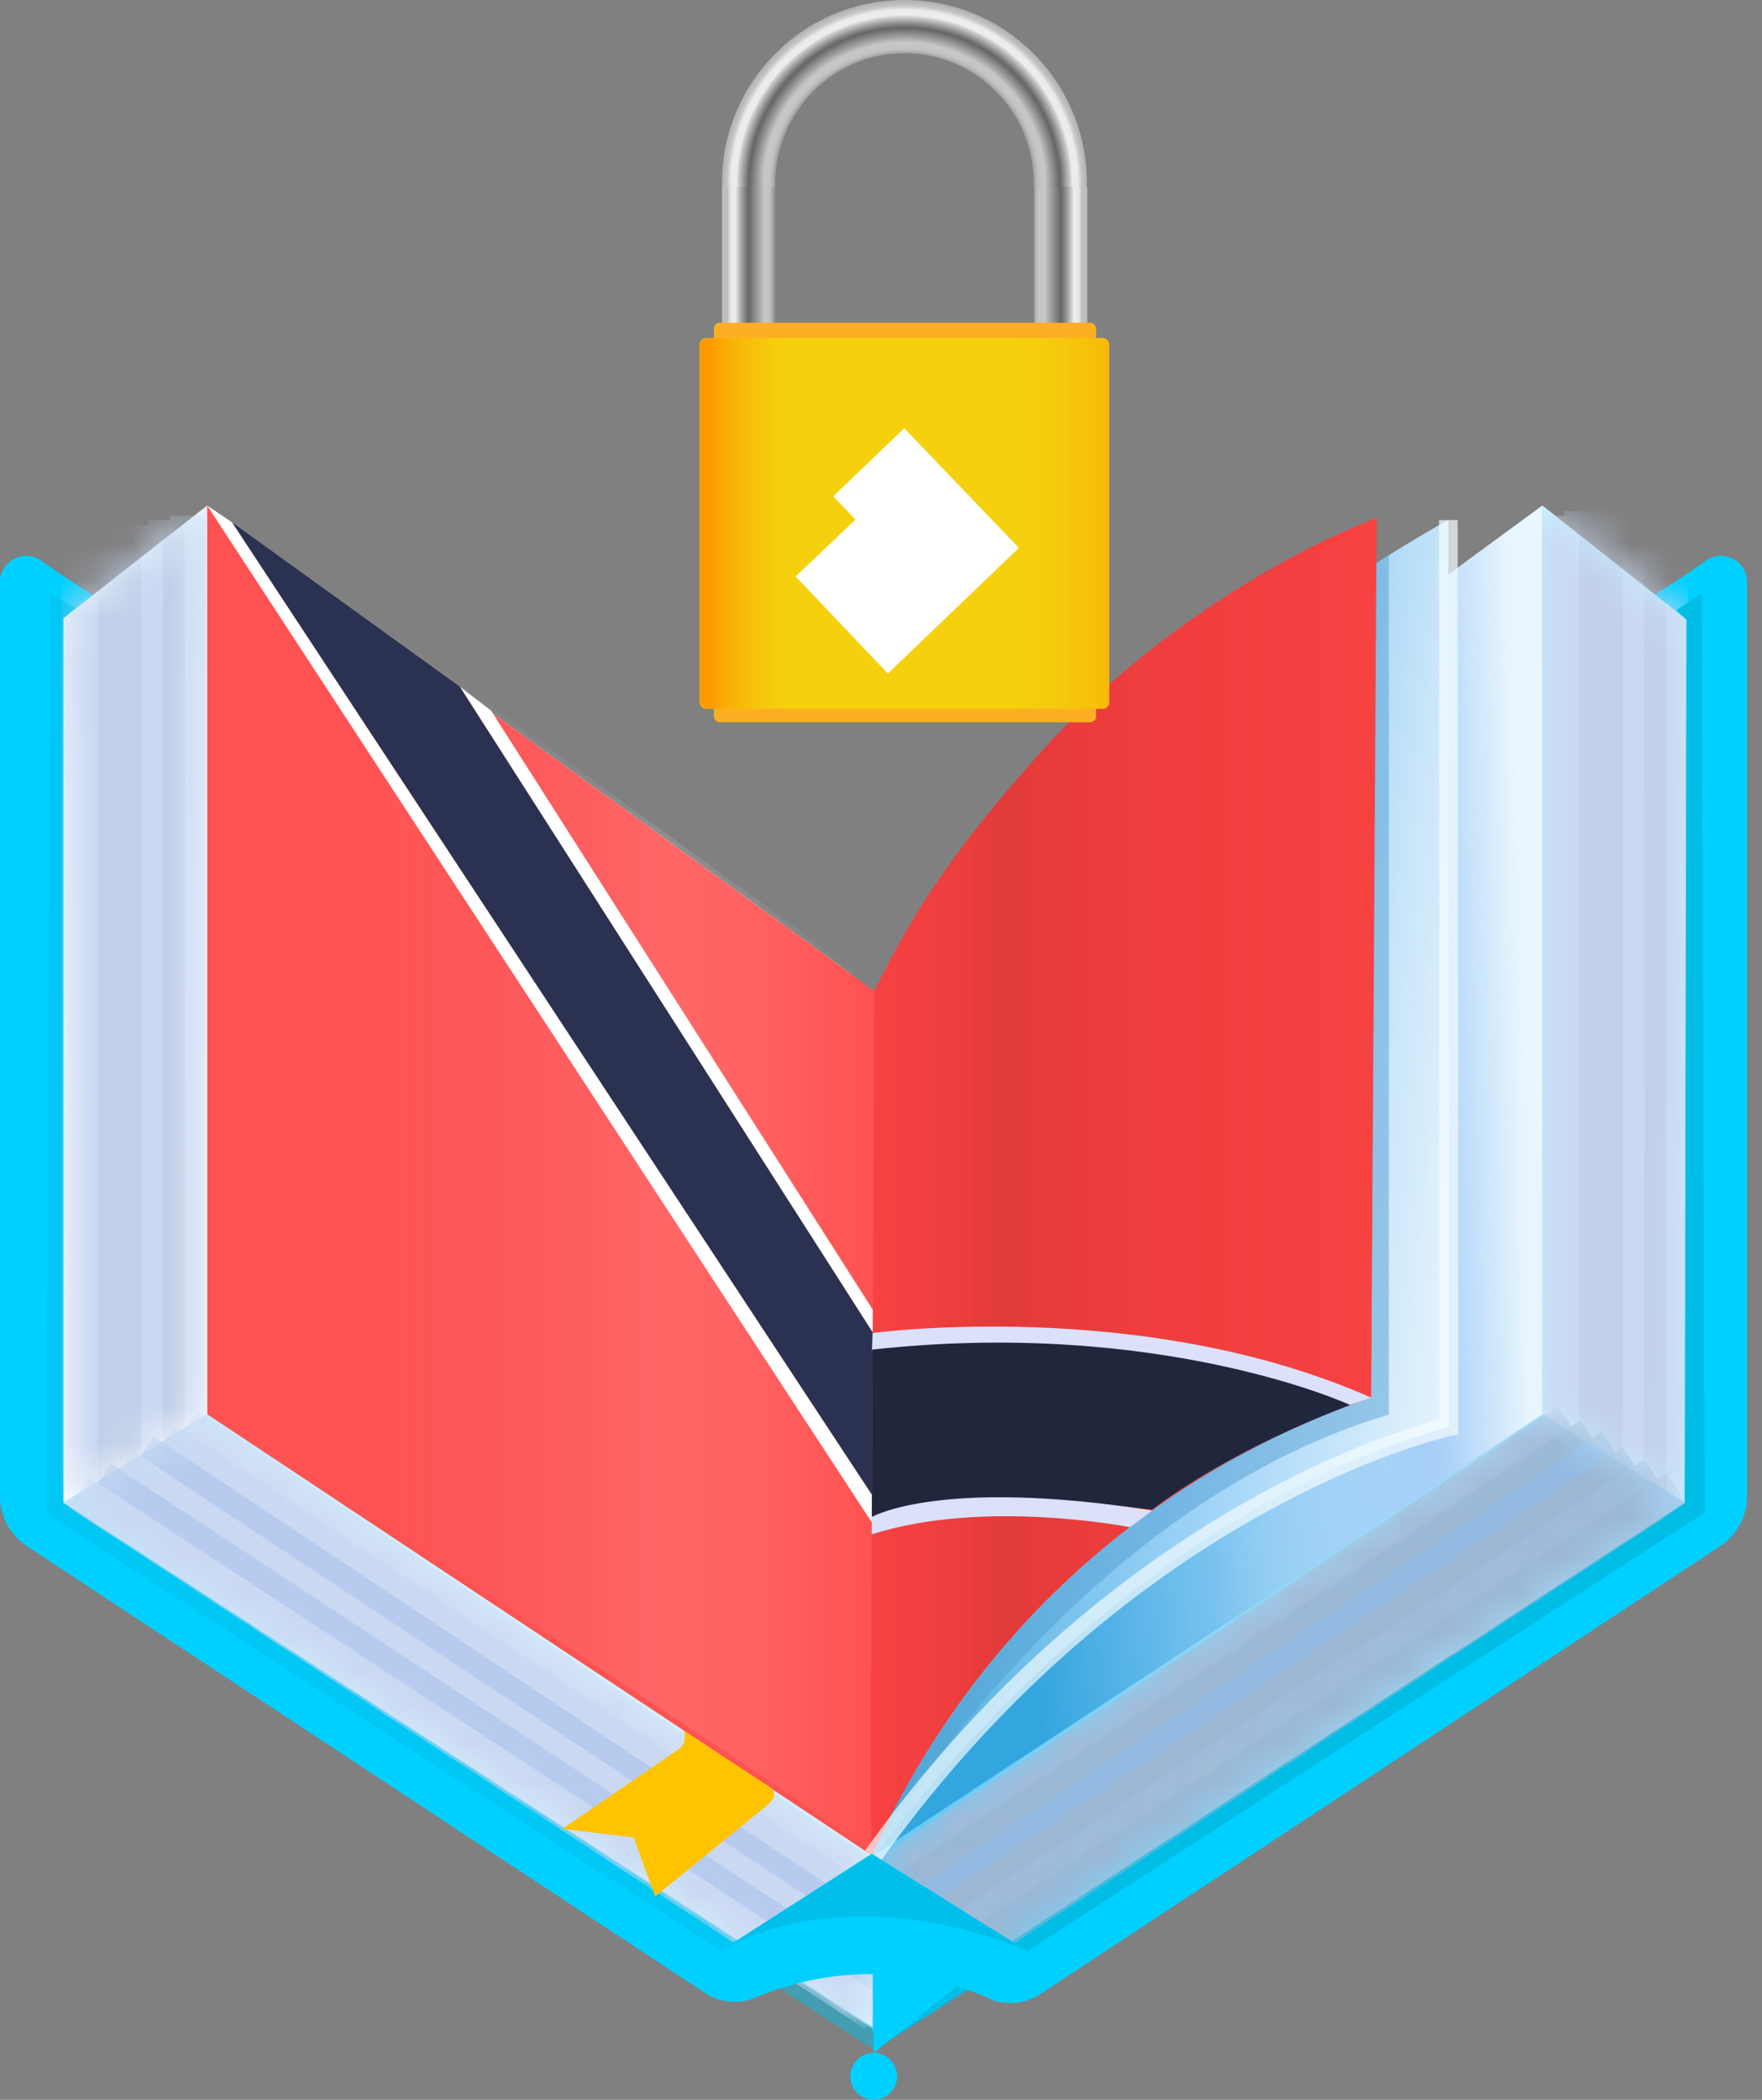 <svg width="47" height="56" viewBox="0 0 47 56" fill="none" xmlns="http://www.w3.org/2000/svg">
<rect x="0" y="0" width="47" height="56" fill="#808080" stroke="none"/>
<path d="M1.769 15.417C1.751 15.431 1.789 15.429 1.769 15.417V15.417Z" fill="#00D0FF"/>
<path d="M46.602 15.524V39.902C46.602 40.438 46.333 40.938 45.886 41.234L27.746 53.183C27.333 53.456 26.808 53.494 26.358 53.287C26.336 53.277 26.317 53.268 26.302 53.26C25.279 52.78 24.453 52.645 23.248 52.645C22.228 52.645 21.253 52.837 20.357 53.187C20.282 53.217 20.207 53.247 20.132 53.28C19.698 53.464 19.198 53.409 18.803 53.149L0.717 41.234C0.27 40.938 0 40.438 0 39.902V15.524C0 14.962 0.631 14.63 1.094 14.949L1.77 15.417C1.751 15.431 1.789 15.429 1.77 15.417L4.514 17.167L23.15 26.786H23.151L23.3 47.883L23.451 26.788H23.452L42.088 17.167L44.833 15.417C44.813 15.429 44.851 15.431 44.833 15.417L45.508 14.949C45.971 14.63 46.602 14.962 46.602 15.524Z" fill="#00D0FF"/>
<path d="M4.514 17.167C4.494 17.152 4.532 17.151 4.514 17.167V17.167Z" fill="#00D0FF"/>
<path d="M23.15 26.671C23.151 26.718 23.151 26.758 23.153 26.792C23.151 26.791 23.151 26.789 23.151 26.788V26.671H23.15Z" fill="#00D0FF"/>
<path d="M23.153 26.792C23.16 27.133 23.163 26.837 23.153 26.792V26.792Z" fill="#00D0FF"/>
<path d="M5.527 13.483V37.722L23.401 49.582V27.478C23.401 26.856 23.103 26.27 22.601 25.905L5.527 13.483Z" fill="white"/>
<path d="M5.527 13.483V37.722L23.401 49.582V26.488L5.527 13.483Z" fill="#FF5252"/>
<path opacity="0.3" d="M5.294 13.152V37.392L23.169 49.251V26.157L5.294 13.152Z" fill="url(#paint0_linear_104_1420)"/>
<path d="M5.527 13.483L1.692 16.488L1.693 40.079L5.527 37.722V13.483Z" fill="white"/>
<path opacity="0.33" d="M5.527 13.483L1.692 16.488L1.693 40.079L5.527 37.722V13.483Z" fill="url(#paint1_linear_104_1420)"/>
<path d="M23.449 26.796C23.439 26.852 23.442 27.121 23.449 26.796V26.796Z" fill="#00D0FF"/>
<path d="M23.449 26.792C23.451 26.758 23.451 26.718 23.452 26.671V26.788C23.452 26.788 23.451 26.791 23.449 26.792Z" fill="#00D0FF"/>
<path d="M42.088 17.167C42.068 17.151 42.108 17.152 42.088 17.167V17.167Z" fill="#00D0FF"/>
<path d="M44.833 15.417C44.813 15.429 44.851 15.431 44.833 15.417V15.417Z" fill="#00D0FF"/>
<path d="M5.527 37.722L23.279 49.497L23.401 54.186L1.693 40.079L5.527 37.722Z" fill="#D5F1FF"/>
<path opacity="0.46" d="M5.527 37.722L23.401 49.582V54.186L1.693 40.079L5.527 37.722Z" fill="url(#paint2_linear_104_1420)"/>
<path d="M41.143 13.483V38.281L23.279 49.913L23.302 47.628L23.401 26.488L41.143 13.483Z" fill="#B0DDFC"/>
<path opacity="0.71" d="M41.143 13.483V38.281L23.279 49.913L23.302 47.628L23.401 26.488L41.143 13.483Z" fill="url(#paint3_linear_104_1420)"/>
<path opacity="0.71" d="M41.143 13.483V38.281L23.279 49.913L23.302 47.628L23.401 26.488L41.143 13.483Z" fill="url(#paint4_linear_104_1420)"/>
<path opacity="0.71" d="M41.143 13.483V38.281L23.279 49.913L23.302 47.628L23.401 26.488L41.143 13.483Z" fill="url(#paint5_linear_104_1420)"/>
<path d="M41.143 37.722L23.279 49.497L23.268 54.186L44.977 40.079L41.143 37.722Z" fill="#67CAF5"/>
<path d="M41.143 13.483L44.986 16.523L44.939 40.079L41.143 37.722V13.483Z" fill="#C9EEFF"/>
<mask id="mask0_104_1420" style="mask-type:luminance" maskUnits="userSpaceOnUse" x="1" y="13" width="5" height="28">
<path d="M5.527 13.483L1.692 16.488L1.693 40.079L5.527 37.722V13.483Z" fill="white"/>
</mask>
<g mask="url(#mask0_104_1420)">
<path d="M5.022 13.75V40.063" stroke="#CAD8F2" stroke-width="0.97" stroke-miterlimit="10"/>
<path d="M4.443 13.875V40.188" stroke="#C1D0E9" stroke-width="0.97" stroke-miterlimit="10"/>
<path d="M3.863 14V40.313" stroke="#CAD8F2" stroke-width="0.97" stroke-miterlimit="10"/>
<path d="M3.282 14.125V40.438" stroke="#C1D0E9" stroke-width="0.97" stroke-miterlimit="10"/>
<path d="M2.703 14.25V40.563" stroke="#C1D0E9" stroke-width="0.97" stroke-miterlimit="10"/>
<path d="M2.123 14.375V40.688" stroke="#CAD8F2" stroke-width="0.97" stroke-miterlimit="10"/>
</g>
<mask id="mask1_104_1420" style="mask-type:luminance" maskUnits="userSpaceOnUse" x="41" y="13" width="4" height="28">
<path d="M41.143 13.483L44.986 16.523L44.889 40.048L41.143 37.722V13.483Z" fill="white"/>
</mask>
<g mask="url(#mask1_104_1420)">
<path d="M44.53 13.111V40.152" stroke="#CAD8F2" stroke-width="0.98" stroke-miterlimit="10"/>
<path d="M43.95 13.241V40.281" stroke="#C1D0E9" stroke-width="0.98" stroke-miterlimit="10"/>
<path d="M43.371 13.37V40.409" stroke="#CAD8F2" stroke-width="0.98" stroke-miterlimit="10"/>
<path d="M42.791 13.498V40.538" stroke="#C1D0E9" stroke-width="0.98" stroke-miterlimit="10"/>
<path d="M42.21 13.627V40.666" stroke="#C1D0E9" stroke-width="0.98" stroke-miterlimit="10"/>
<path d="M41.631 13.755V40.795" stroke="#CAD8F2" stroke-width="0.98" stroke-miterlimit="10"/>
</g>
<path d="M32.687 19.674V25.055L34.288 22.425L35.83 23.225L35.842 17.367L32.687 19.674Z" fill="#00BC4B"/>
<mask id="mask2_104_1420" style="mask-type:luminance" maskUnits="userSpaceOnUse" x="32" y="17" width="4" height="9">
<path d="M32.687 19.674V25.055L34.288 22.425L35.83 23.225L35.842 17.367L32.687 19.674Z" fill="white"/>
</mask>
<g mask="url(#mask2_104_1420)">
<path d="M33.07 19.252L33.103 22.902L34.159 21.452L35.317 22.135V17.505" stroke="#00DD66" stroke-width="0.96" stroke-miterlimit="10"/>
</g>
<path d="M23.326 54.676L45.474 40.336L45.39 15.816L44.712 16.282L44.986 16.523L44.939 40.079L23.377 54.126L23.326 54.676Z" fill="#00BDE6"/>
<path opacity="0.48" d="M1.334 15.841L1.237 40.365L23.326 54.676L23.377 54.126L1.693 40.079L1.692 16.488L2.015 16.218L1.334 15.841Z" fill="#00BDE6"/>
<mask id="mask3_104_1420" style="mask-type:luminance" maskUnits="userSpaceOnUse" x="1" y="37" width="23" height="18">
<path d="M5.527 37.722L23.279 49.497L23.268 54.186L1.693 40.079L5.527 37.722Z" fill="white"/>
</mask>
<g mask="url(#mask3_104_1420)">
<path d="M4.998 38.018L23.326 50.18" stroke="#CFDCF2" stroke-width="0.97" stroke-miterlimit="10"/>
<path d="M4.406 38.399L23.546 51.089" stroke="#CAD8F2" stroke-width="0.97" stroke-miterlimit="10"/>
<path d="M3.826 38.706L23.454 51.763" stroke="#B6CBEE" stroke-width="0.97" stroke-miterlimit="10"/>
<path d="M3.275 39.103L23.326 52.345" stroke="#CAD8F2" stroke-width="0.97" stroke-miterlimit="10"/>
<path d="M2.693 39.44L23.326 53.019" stroke="#B6CBEE" stroke-width="0.97" stroke-miterlimit="10"/>
<path d="M2.111 39.808L23.326 53.692" stroke="#CAD8F2" stroke-width="0.97" stroke-miterlimit="10"/>
</g>
<path d="M41.143 37.722L23.451 49.398L23.439 54.085L44.939 40.079L41.143 37.722Z" fill="url(#paint6_linear_104_1420)"/>
<mask id="mask4_104_1420" style="mask-type:luminance" maskUnits="userSpaceOnUse" x="23" y="37" width="22" height="18">
<path d="M41.143 37.722L23.451 49.398L23.439 54.085L44.939 40.079L41.143 37.722Z" fill="white"/>
</mask>
<g mask="url(#mask4_104_1420)">
<path d="M41.829 37.903L23.5 50.064" stroke="#A4BAD7" stroke-width="0.97" stroke-miterlimit="10"/>
<path d="M42.42 38.284L23.282 50.973" stroke="#9BB7D4" stroke-width="0.97" stroke-miterlimit="10"/>
<path d="M43.002 38.589L23.374 51.648" stroke="#94BAE1" stroke-width="0.97" stroke-miterlimit="10"/>
<path d="M43.553 38.988L23.5 52.229" stroke="#9BB7D4" stroke-width="0.97" stroke-miterlimit="10"/>
<path d="M44.135 39.325L23.5 52.903" stroke="#9FBBD9" stroke-width="0.97" stroke-miterlimit="10"/>
<path d="M44.715 39.691L23.5 53.577" stroke="#9BB7D4" stroke-width="0.97" stroke-miterlimit="10"/>
</g>
<path d="M6.194 13.934L23.326 39.965V40.71L5.527 13.483L6.194 13.934Z" fill="white"/>
<path d="M12.263 18.311L23.435 35.781L23.39 35.099L13.1 18.952L12.263 18.311Z" fill="white"/>
<path d="M23.326 39.965L23.435 35.781L12.263 18.311L6.194 13.934L23.326 39.965Z" fill="#2B3251"/>
<path d="M23.279 49.582C23.279 49.582 29.387 40.6 38.648 38.051L38.633 13.87C38.633 13.87 29.78 18.674 23.451 26.788C23.451 26.788 23.158 49.582 23.279 49.582Z" fill="#B4E1FF"/>
<path d="M23.279 49.582C23.279 49.582 29.387 40.6 38.648 38.051L38.633 13.87C38.633 13.87 29.78 18.674 23.451 26.788C23.451 26.788 23.158 49.582 23.279 49.582Z" fill="url(#paint7_linear_104_1420)"/>
<path opacity="0.71" d="M23.279 49.582C23.279 49.582 29.387 40.6 38.648 38.051L38.633 13.87C38.633 13.87 29.78 18.674 23.451 26.788C23.451 26.788 23.158 49.582 23.279 49.582Z" fill="url(#paint8_linear_104_1420)"/>
<path opacity="0.71" d="M23.279 49.582C23.279 49.582 29.387 40.6 38.648 38.051L38.633 13.87C38.633 13.87 29.78 18.674 23.451 26.788C23.451 26.788 23.158 49.582 23.279 49.582Z" fill="url(#paint9_linear_104_1420)"/>
<path d="M23.93 55.375C23.93 55.565 23.845 55.736 23.712 55.851L23.588 55.932C23.503 55.976 23.408 56 23.306 56C23.222 56 23.143 55.983 23.07 55.953C22.994 55.923 22.926 55.876 22.867 55.818C22.867 55.818 22.867 55.818 22.865 55.817C22.751 55.703 22.682 55.547 22.682 55.375C22.682 55.03 22.961 54.748 23.306 54.748C23.651 54.748 23.93 55.03 23.93 55.375Z" fill="#00D0FF"/>
<path d="M36.724 13.814L36.577 37.275C34.858 37.866 32.564 38.88 30.22 40.663C26.167 43.744 24.182 47.432 23.248 49.496C23.255 48.845 23.214 48.23 23.221 47.579L23.32 26.438C24.316 24.407 25.378 22.715 27.78 20.04C30.757 16.726 34.569 14.628 36.724 13.814Z" fill="#F84242"/>
<path opacity="0.33" d="M36.724 13.814L36.577 37.275C34.858 37.866 32.564 38.88 30.22 40.663C26.167 43.744 24.182 47.432 23.248 49.496C23.255 48.845 23.214 48.23 23.221 47.579L23.32 26.438C24.316 24.407 25.378 22.715 27.78 20.04C30.757 16.726 34.569 14.628 36.724 13.814Z" fill="url(#paint10_linear_104_1420)"/>
<path opacity="0.48" d="M23.248 49.497C23.248 49.497 28.491 40.275 37.047 37.724V14.767L36.7 15.019L36.577 37.275C36.577 37.275 27.802 39.578 23.248 49.496V49.497Z" fill="#539DD0"/>
<path d="M23.275 35.919C23.275 35.919 30.486 35.045 36.014 37.468C32.526 38.796 30.733 40.262 30.733 40.262C25.016 39.552 23.255 40.456 23.255 40.456" fill="#20273D"/>
<path d="M23.259 35.994C30.943 35.142 36.015 37.468 36.015 37.468L36.578 37.275C30.478 34.572 23.275 35.551 23.275 35.551" fill="#DAE1F9"/>
<path d="M23.256 40.457C23.256 40.457 25.061 39.396 30.736 40.285L30.144 40.73C30.144 40.73 26.248 39.958 23.252 40.92" fill="#DAE1F9"/>
<path opacity="0.69" d="M38.633 13.87L38.648 38.051C38.648 38.051 30.16 39.87 23.279 49.498" stroke="#F5FCFF" stroke-width="0.5" stroke-miterlimit="10"/>
<path d="M19.26 10.131H20.679V4.983H19.26V10.131Z" fill="url(#paint11_linear_104_1420)"/>
<path d="M29.001 4.983H27.581V10.131H29.001V4.983Z" fill="url(#paint12_linear_104_1420)"/>
<path d="M29.079 8.608H19.202C19.114 8.608 19.043 8.679 19.043 8.767V10.297C19.043 10.385 19.114 10.456 19.202 10.456H29.079C29.166 10.456 29.238 10.385 29.238 10.297V8.767C29.238 8.679 29.166 8.608 29.079 8.608Z" fill="#FCAF22"/>
<path d="M29.079 17.414H19.202C19.114 17.414 19.043 17.485 19.043 17.573V19.103C19.043 19.191 19.114 19.262 19.202 19.262H29.079C29.166 19.262 29.238 19.191 29.238 19.103V17.573C29.238 17.485 29.166 17.414 29.079 17.414Z" fill="#FCAF22"/>
<path d="M26.048 16.255H22.212L22.886 18.805C22.917 18.871 22.99 18.91 23.064 18.898H25.202C25.273 18.905 25.34 18.867 25.371 18.805L26.049 16.255H26.048Z" fill="#FCC335"/>
<path d="M29.416 9.017H18.836C18.741 9.017 18.663 9.095 18.663 9.191V18.728C18.663 18.823 18.741 18.901 18.836 18.901H29.416C29.512 18.901 29.59 18.823 29.59 18.728V9.191C29.59 9.095 29.512 9.017 29.416 9.017Z" fill="#F5D00D"/>
<path opacity="0.36" d="M29.588 9.156V18.759C29.588 18.837 29.524 18.901 29.446 18.901H27.029V9.017H29.45C29.527 9.017 29.588 9.08 29.588 9.155V9.156Z" fill="url(#paint13_linear_104_1420)"/>
<path d="M18.663 9.202V18.719C18.663 18.82 18.771 18.901 18.904 18.901H20.936V9.017H18.907C18.772 9.017 18.663 9.1 18.663 9.202Z" fill="url(#paint14_linear_104_1420)"/>
<path d="M28.991 4.835C28.986 4.182 28.855 3.547 28.599 2.952C28.352 2.375 28.002 1.858 27.555 1.415C27.108 0.97 26.59 0.622 26.012 0.379C25.415 0.128 24.779 0 24.125 0C23.471 0 22.836 0.128 22.238 0.379C21.66 0.622 21.141 0.972 20.695 1.415C20.25 1.858 19.898 2.376 19.651 2.952C19.395 3.548 19.263 4.182 19.259 4.835V4.983H20.678V4.884C20.695 3.004 22.194 1.449 24.071 1.42C25.978 1.391 27.553 2.936 27.569 4.838V4.983H28.989V4.835H28.991Z" fill="url(#paint15_radial_104_1420)"/>
<path d="M22.824 13.851L23.756 14.831L25.649 13.016" stroke="white" stroke-width="4.42" stroke-miterlimit="10"/>
<path d="M20.55 47.667C20.662 47.741 20.685 47.896 20.6 47.998L20.508 48.109L17.477 50.575L16.901 49.003L15.001 48.775L18.154 46.615C18.267 46.488 18.3 46.311 18.239 46.153L20.55 47.669V47.667Z" fill="#FFC300"/>
<path d="M23.306 54.748L27.017 51.79L23.256 49.447" fill="#00D0FF"/>
<path d="M28.122 52.487L26.619 53.395C25.596 52.915 24.453 52.646 23.248 52.646C22.228 52.646 21.253 52.838 20.357 53.189L19.073 52.131L23.252 49.437L28.122 52.487Z" fill="#00D0FF"/>
<path opacity="0.48" d="M19.215 52.021C19.215 52.021 22.348 49.971 27.374 52.021L23.256 49.447L19.215 52.021Z" fill="#00AED5"/>
<defs>
<linearGradient id="paint0_linear_104_1420" x1="5.294" y1="31.201" x2="23.169" y2="31.201" gradientUnits="userSpaceOnUse">
<stop stop-color="#A5D3F5" stop-opacity="0"/>
<stop offset="0.16" stop-color="#A7D4F5" stop-opacity="0.01"/>
<stop offset="0.29" stop-color="#B1D8F6" stop-opacity="0.05"/>
<stop offset="0.42" stop-color="#C0E0F8" stop-opacity="0.12"/>
<stop offset="0.53" stop-color="#D5EAFA" stop-opacity="0.22"/>
<stop offset="0.65" stop-color="#F1F8FD" stop-opacity="0.34"/>
<stop offset="0.69" stop-color="white" stop-opacity="0.4"/>
<stop offset="0.74" stop-color="white" stop-opacity="0.37"/>
<stop offset="0.82" stop-color="white" stop-opacity="0.3"/>
<stop offset="0.9" stop-color="white" stop-opacity="0.18"/>
<stop offset="1" stop-color="white" stop-opacity="0"/>
</linearGradient>
<linearGradient id="paint1_linear_104_1420" x1="3.609" y1="40.079" x2="3.609" y2="13.483" gradientUnits="userSpaceOnUse">
<stop stop-color="white" stop-opacity="0"/>
<stop offset="0.09" stop-color="#FBFDFE" stop-opacity="0.04"/>
<stop offset="0.23" stop-color="#F2F8FD" stop-opacity="0.14"/>
<stop offset="0.42" stop-color="#E3F1FB" stop-opacity="0.31"/>
<stop offset="0.63" stop-color="#CEE7F9" stop-opacity="0.54"/>
<stop offset="0.88" stop-color="#B3DAF6" stop-opacity="0.84"/>
<stop offset="1" stop-color="#A5D3F5"/>
</linearGradient>
<linearGradient id="paint2_linear_104_1420" x1="1.693" y1="45.954" x2="23.401" y2="45.954" gradientUnits="userSpaceOnUse">
<stop stop-color="#A5D3F5"/>
<stop offset="0.12" stop-color="#B3DAF6" stop-opacity="0.84"/>
<stop offset="0.37" stop-color="#CEE7F9" stop-opacity="0.54"/>
<stop offset="0.58" stop-color="#E3F1FB" stop-opacity="0.31"/>
<stop offset="0.77" stop-color="#F2F8FD" stop-opacity="0.14"/>
<stop offset="0.91" stop-color="#FBFDFE" stop-opacity="0.04"/>
<stop offset="1" stop-color="white" stop-opacity="0"/>
</linearGradient>
<linearGradient id="paint3_linear_104_1420" x1="26.231" y1="32.362" x2="55.202" y2="29.154" gradientUnits="userSpaceOnUse">
<stop stop-color="#008FD3"/>
<stop offset="0.08" stop-color="#30A2DD"/>
<stop offset="0.15" stop-color="#57B3E7"/>
<stop offset="0.22" stop-color="#74BFED"/>
<stop offset="0.28" stop-color="#85C6F1"/>
<stop offset="0.32" stop-color="#8CC9F3"/>
<stop offset="0.42" stop-color="#A7D5F5" stop-opacity="0.76"/>
<stop offset="0.54" stop-color="#C1E2F8" stop-opacity="0.53"/>
<stop offset="0.65" stop-color="#D7ECFA" stop-opacity="0.34"/>
<stop offset="0.75" stop-color="#E8F4FC" stop-opacity="0.19"/>
<stop offset="0.84" stop-color="#F5FAFD" stop-opacity="0.09"/>
<stop offset="0.93" stop-color="#FCFDFE" stop-opacity="0.02"/>
<stop offset="1" stop-color="white" stop-opacity="0"/>
</linearGradient>
<linearGradient id="paint4_linear_104_1420" x1="31.966" y1="31.704" x2="40.733" y2="31.503" gradientUnits="userSpaceOnUse">
<stop stop-color="white" stop-opacity="0"/>
<stop offset="0.37" stop-color="white" stop-opacity="0"/>
<stop offset="0.51" stop-color="white" stop-opacity="0.03"/>
<stop offset="0.6" stop-color="white" stop-opacity="0.08"/>
<stop offset="0.68" stop-color="white" stop-opacity="0.15"/>
<stop offset="0.75" stop-color="white" stop-opacity="0.23"/>
<stop offset="0.8" stop-color="white" stop-opacity="0.34"/>
<stop offset="0.86" stop-color="white" stop-opacity="0.47"/>
<stop offset="0.91" stop-color="white" stop-opacity="0.61"/>
<stop offset="0.95" stop-color="white" stop-opacity="0.78"/>
<stop offset="0.99" stop-color="white" stop-opacity="0.96"/>
<stop offset="1" stop-color="white"/>
</linearGradient>
<linearGradient id="paint5_linear_104_1420" x1="31.966" y1="31.704" x2="40.733" y2="31.503" gradientUnits="userSpaceOnUse">
<stop offset="0.01" stop-color="white" stop-opacity="0"/>
<stop offset="0.68" stop-color="#9FC4FA" stop-opacity="0.71"/>
<stop offset="0.72" stop-color="#A2C6FA" stop-opacity="0.69"/>
<stop offset="0.77" stop-color="#ABCBFA" stop-opacity="0.62"/>
<stop offset="0.83" stop-color="#BBD5FB" stop-opacity="0.5"/>
<stop offset="0.89" stop-color="#D0E2FC" stop-opacity="0.34"/>
<stop offset="0.96" stop-color="#ECF3FE" stop-opacity="0.14"/>
<stop offset="1" stop-color="white" stop-opacity="0"/>
</linearGradient>
<linearGradient id="paint6_linear_104_1420" x1="23.439" y1="45.903" x2="44.939" y2="45.903" gradientUnits="userSpaceOnUse">
<stop stop-color="white" stop-opacity="0"/>
<stop offset="0.09" stop-color="#FBFDFE" stop-opacity="0.04"/>
<stop offset="0.23" stop-color="#F2F8FD" stop-opacity="0.14"/>
<stop offset="0.42" stop-color="#E3F1FB" stop-opacity="0.31"/>
<stop offset="0.63" stop-color="#CEE7F9" stop-opacity="0.54"/>
<stop offset="0.88" stop-color="#B3DAF6" stop-opacity="0.84"/>
<stop offset="1" stop-color="#A5D3F5"/>
</linearGradient>
<linearGradient id="paint7_linear_104_1420" x1="27.623" y1="31.741" x2="39.559" y2="31.687" gradientUnits="userSpaceOnUse">
<stop stop-color="white" stop-opacity="0"/>
<stop offset="0.25" stop-color="white" stop-opacity="0"/>
<stop offset="0.39" stop-color="white" stop-opacity="0.04"/>
<stop offset="0.5" stop-color="white" stop-opacity="0.09"/>
<stop offset="0.59" stop-color="white" stop-opacity="0.17"/>
<stop offset="0.68" stop-color="white" stop-opacity="0.27"/>
<stop offset="0.76" stop-color="white" stop-opacity="0.39"/>
<stop offset="0.83" stop-color="white" stop-opacity="0.53"/>
<stop offset="0.9" stop-color="white" stop-opacity="0.7"/>
<stop offset="0.97" stop-color="white" stop-opacity="0.89"/>
<stop offset="1" stop-color="white"/>
</linearGradient>
<linearGradient id="paint8_linear_104_1420" x1="27.623" y1="31.741" x2="39.559" y2="31.687" gradientUnits="userSpaceOnUse">
<stop stop-color="white" stop-opacity="0"/>
<stop offset="0.1" stop-color="white" stop-opacity="0.02"/>
<stop offset="0.22" stop-color="white" stop-opacity="0.08"/>
<stop offset="0.36" stop-color="white" stop-opacity="0.18"/>
<stop offset="0.51" stop-color="white" stop-opacity="0.33"/>
<stop offset="0.66" stop-color="white" stop-opacity="0.51"/>
<stop offset="0.83" stop-color="white" stop-opacity="0.73"/>
<stop offset="0.99" stop-color="white" stop-opacity="0.99"/>
<stop offset="1" stop-color="white"/>
</linearGradient>
<linearGradient id="paint9_linear_104_1420" x1="24.952" y1="30.627" x2="50.777" y2="35.344" gradientUnits="userSpaceOnUse">
<stop stop-color="#008EC3"/>
<stop offset="0.22" stop-color="#64B8E5"/>
<stop offset="0.32" stop-color="#8CC9F3"/>
<stop offset="0.42" stop-color="#A7D5F5" stop-opacity="0.76"/>
<stop offset="0.54" stop-color="#C1E2F8" stop-opacity="0.53"/>
<stop offset="0.65" stop-color="#D7ECFA" stop-opacity="0.34"/>
<stop offset="0.75" stop-color="#E8F4FC" stop-opacity="0.19"/>
<stop offset="0.84" stop-color="#F5FAFD" stop-opacity="0.09"/>
<stop offset="0.93" stop-color="#FCFDFE" stop-opacity="0.02"/>
<stop offset="1" stop-color="white" stop-opacity="0"/>
</linearGradient>
<linearGradient id="paint10_linear_104_1420" x1="23.22" y1="31.656" x2="36.724" y2="31.656" gradientUnits="userSpaceOnUse">
<stop stop-color="#840E02" stop-opacity="0"/>
<stop offset="0.13" stop-color="#6C0A01" stop-opacity="0.17"/>
<stop offset="0.26" stop-color="#4E0600" stop-opacity="0.4"/>
<stop offset="0.62" stop-color="#840E02" stop-opacity="0.2"/>
<stop offset="0.9" stop-color="#590902" stop-opacity="0.06"/>
<stop offset="1" stop-color="#470702" stop-opacity="0"/>
</linearGradient>
<linearGradient id="paint11_linear_104_1420" x1="20.679" y1="7.557" x2="19.26" y2="7.557" gradientUnits="userSpaceOnUse">
<stop offset="0.02" stop-color="#949494"/>
<stop offset="0.03" stop-color="#999999"/>
<stop offset="0.06" stop-color="#ADADAD"/>
<stop offset="0.09" stop-color="#BCBCBC"/>
<stop offset="0.13" stop-color="#C4C4C4"/>
<stop offset="0.2" stop-color="#C7C7C7"/>
<stop offset="0.5" stop-color="#666666"/>
<stop offset="0.53" stop-color="#707070"/>
<stop offset="0.59" stop-color="#8B8B8B"/>
<stop offset="0.67" stop-color="#B7B7B7"/>
<stop offset="0.75" stop-color="#EDEDED"/>
<stop offset="0.81" stop-color="#EAEAEA"/>
<stop offset="0.84" stop-color="#E2E2E2"/>
<stop offset="0.87" stop-color="#D5D5D5"/>
<stop offset="0.89" stop-color="#BFBFBF"/>
</linearGradient>
<linearGradient id="paint12_linear_104_1420" x1="27.581" y1="7.557" x2="29.001" y2="7.557" gradientUnits="userSpaceOnUse">
<stop stop-color="#949494"/>
<stop offset="0.01" stop-color="#A1A1A1"/>
<stop offset="0.03" stop-color="#B2B2B2"/>
<stop offset="0.06" stop-color="#BEBEBE"/>
<stop offset="0.1" stop-color="#C5C5C5"/>
<stop offset="0.2" stop-color="#C7C7C7"/>
<stop offset="0.5" stop-color="#666666"/>
<stop offset="0.53" stop-color="#707070"/>
<stop offset="0.59" stop-color="#8B8B8B"/>
<stop offset="0.67" stop-color="#B7B7B7"/>
<stop offset="0.75" stop-color="#EDEDED"/>
<stop offset="0.81" stop-color="#EAEAEA"/>
<stop offset="0.85" stop-color="#E2E2E2"/>
<stop offset="0.87" stop-color="#D5D5D5"/>
<stop offset="0.9" stop-color="#BFBFBF"/>
</linearGradient>
<linearGradient id="paint13_linear_104_1420" x1="27.029" y1="13.959" x2="29.588" y2="13.959" gradientUnits="userSpaceOnUse">
<stop stop-color="#FC9A00" stop-opacity="0"/>
<stop offset="0.08" stop-color="#FC9A00" stop-opacity="0.03"/>
<stop offset="0.2" stop-color="#FC9A00" stop-opacity="0.11"/>
<stop offset="0.35" stop-color="#FC9A00" stop-opacity="0.24"/>
<stop offset="0.51" stop-color="#FC9A00" stop-opacity="0.43"/>
<stop offset="0.65" stop-color="#FC9A00" stop-opacity="0.6"/>
<stop offset="0.95" stop-color="#FC9A00"/>
<stop offset="1" stop-color="#FF7B1A"/>
</linearGradient>
<linearGradient id="paint14_linear_104_1420" x1="20.936" y1="13.959" x2="18.662" y2="13.959" gradientUnits="userSpaceOnUse">
<stop stop-color="#FC9A00" stop-opacity="0"/>
<stop offset="0.08" stop-color="#FC9A00" stop-opacity="0.03"/>
<stop offset="0.2" stop-color="#FC9A00" stop-opacity="0.11"/>
<stop offset="0.35" stop-color="#FC9A00" stop-opacity="0.24"/>
<stop offset="0.51" stop-color="#FC9A00" stop-opacity="0.43"/>
<stop offset="0.65" stop-color="#FC9A00" stop-opacity="0.6"/>
<stop offset="0.78" stop-color="#FC9A00" stop-opacity="0.81"/>
<stop offset="0.87" stop-color="#FC9A00" stop-opacity="0.95"/>
<stop offset="0.92" stop-color="#FC9A00"/>
</linearGradient>
<radialGradient id="paint15_radial_104_1420" cx="0" cy="0" r="1" gradientUnits="userSpaceOnUse" gradientTransform="translate(24.125 4.884) scale(4.869 4.874)">
<stop offset="0.7" stop-color="#949494"/>
<stop offset="0.71" stop-color="#9E9E9E"/>
<stop offset="0.72" stop-color="#B0B0B0"/>
<stop offset="0.73" stop-color="#BDBDBD"/>
<stop offset="0.74" stop-color="#C4C4C4"/>
<stop offset="0.77" stop-color="#C7C7C7"/>
<stop offset="0.81" stop-color="#959595"/>
<stop offset="0.85" stop-color="#666666"/>
<stop offset="0.86" stop-color="#737373"/>
<stop offset="0.88" stop-color="#979797"/>
<stop offset="0.91" stop-color="#D0D0D0"/>
<stop offset="0.92" stop-color="#EDEDED"/>
<stop offset="0.95" stop-color="#EBEBEB"/>
<stop offset="0.96" stop-color="#D8D8D8"/>
<stop offset="0.97" stop-color="#C7C7C7"/>
<stop offset="0.98" stop-color="#BFBFBF"/>
<stop offset="1" stop-color="#B0B0B0"/>
</radialGradient>
</defs>
</svg>
